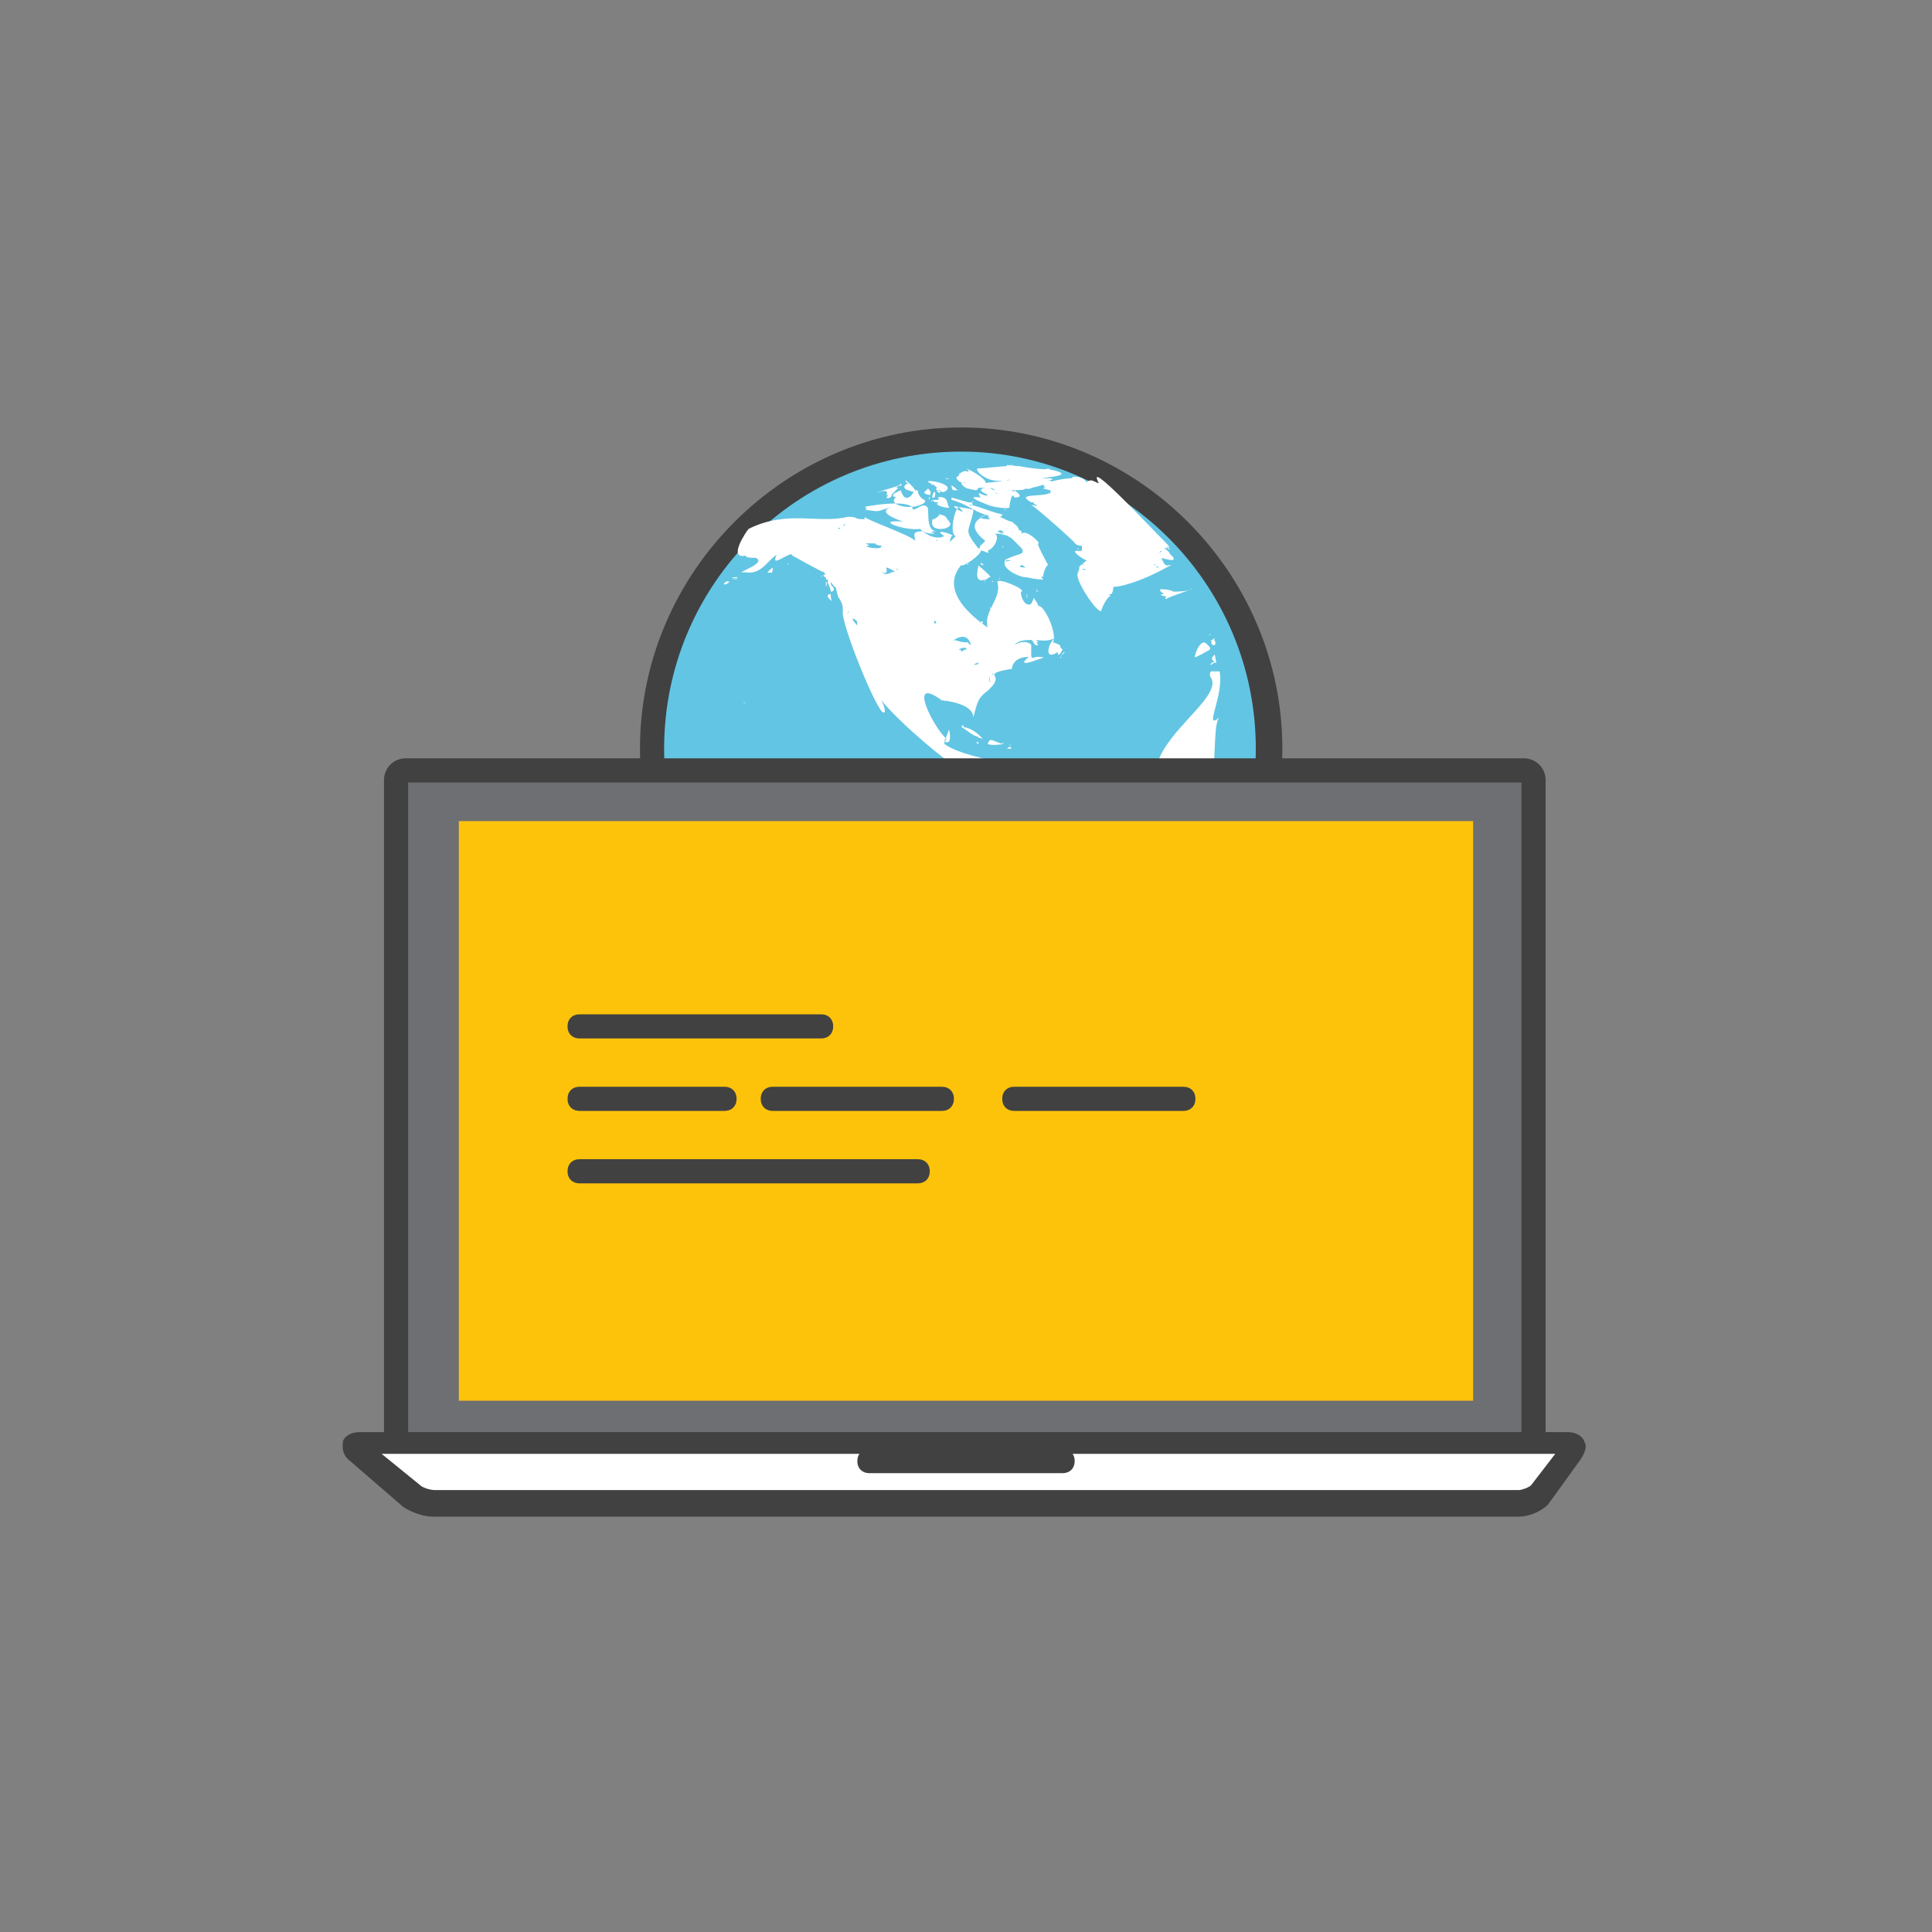 <?xml version="1.0" encoding="utf-8"?>
<!-- Generator: Adobe Illustrator 19.2.1, SVG Export Plug-In . SVG Version: 6.00 Build 0)  -->
<svg version="1.1" id="Warstwa_1" xmlns="http://www.w3.org/2000/svg" xmlns:xlink="http://www.w3.org/1999/xlink" x="0px" y="0px"
	 viewBox="0 0 80 80" style="enable-background:new 0 0 80 80;" xml:space="preserve">
<rect x="0" y="0" width="80" height="80" fill="#808080" stroke="none"/>
<style type="text/css">
	.st0{fill:#62C5E3;}
	.st1{fill:#414142;}
	.st2{fill:#FFFFFF;}
	.st3{fill:#6E6F72;}
	.st4{fill:#FDC30B;}
</style>
<g>
	<circle class="st0" cx="39.8" cy="31" r="12.8"/>
	<g>
		<path class="st1" d="M39.8,44.3c-7.3,0-13.3-6-13.3-13.3s6-13.3,13.3-13.3c7.3,0,13.3,6,13.3,13.3S47.1,44.3,39.8,44.3z
			 M39.8,18.7c-6.8,0-12.3,5.5-12.3,12.3S33,43.3,39.8,43.3S52,37.8,52,31S46.5,18.7,39.8,18.7z"/>
	</g>
	<path class="st2" d="M50.1,26.3C50.2,26.3,50.1,26.3,50.1,26.3L50.1,26.3z M45.3,20c0,0,0.1,0.1,0.1,0.1
		C45.2,19.9,45.1,19.8,45.3,20C44.9,19.7,45.4,20,45.3,20z M44.8,22.7L44.8,22.7C44.8,22.7,44.8,22.7,44.8,22.7
		C44.8,22.7,44.7,22.7,44.8,22.7z M48.4,22.7c0,0-0.1-0.1-0.1-0.1C48.4,22.8,48.5,22.8,48.4,22.7z M46.1,24.3c0,0,0,0.4-0.2,0.3
		c0,0,0,0,0.1,0.1c-0.1-0.1-0.4,0.5-0.4,0.6c-0.2,0.1-1.3-1.6-0.9-1.6c-0.1,0-0.1,0,0-0.1c-0.1,0,0,0,0-0.1c-0.1,0,0.2-0.2,0.3-0.3
		c-0.1,0-0.7-0.4-0.4-0.4c0.2,0.1,0.2,0,0.2-0.1c0.1,0,0,0,0,0c0,0,0-0.1,0-0.1c-0.2,0-0.3-0.1-0.3-0.1c0.2,0.1-1.5-1.4-1.8-1.6
		c0,0,0.4,0.1,0.2,0c0,0-0.1,0-0.1-0.1c0,0-0.1,0-0.1,0c0,0,0,0,0,0c-0.7-0.4,0.5-0.2,0.8-0.4c0,0,0-0.1,0-0.1
		c-0.1,0-0.4-0.1-0.3-0.1c0.1,0,0.1,0,0-0.1c0.2-0.2,1-0.3,1.2-0.3c-0.1-0.1,0.5-0.1,0.6,0.2c0-0.1,0.1-0.1,0.2-0.1c0,0,0,0,0,0
		c0,0,0,0,0,0c0.1,0,0.2,0.1,0.3,0.1c-0.6-1.1,2.1,1.8,2.8,2.5c0,0,0,0,0,0c0.2,0.2,0.1,0.2-0.1,0.2c0.2,0.1,0.3,0.3,0.2,0.2
		c0.6,0.5-0.3,0.2-0.3,0.2c0,0,0.1,0.4,0.3,0.3c0,0,0.1,0,0.1,0c0,0-0.2,0.1-0.2,0.1c0,0,0,0,0,0C47.4,24,46.5,24.3,46.1,24.3z
		 M48.3,22.8C48.3,22.8,48.3,22.7,48.3,22.8C48.2,22.7,48.3,22.8,48.3,22.8z M48.1,22.8C48,22.8,48,22.8,48.1,22.8
		C48,22.8,48.1,22.8,48.1,22.8z M48.1,22.8C48.1,22.8,48,22.8,48.1,22.8C47.9,22.9,48.1,22.9,48.1,22.8z M47.9,23.5
		C48.1,23.5,47.8,23.4,47.9,23.5L47.9,23.5z M47.8,23.4C47.9,23.4,47.8,23.3,47.8,23.4C47.9,23.3,47.8,23.4,47.8,23.4z M44.8,22.9
		C44.9,22.9,44.9,22.9,44.8,22.9C44.9,22.9,44.8,22.9,44.8,22.9z M44.8,23.4C44.9,23.4,44.9,23.3,44.8,23.4
		C44.8,23.4,44.8,23.4,44.8,23.4z M44.8,23.5C44.8,23.5,44.9,23.5,44.8,23.5C44.9,23.5,44.9,23.5,44.8,23.5z M44.7,23.5
		C44.8,23.5,44.8,23.5,44.7,23.5L44.7,23.5z M44.8,23.6C44.8,23.6,44.8,23.6,44.8,23.6C44.8,23.6,44.8,23.6,44.8,23.6
		C44.8,23.6,44.8,23.6,44.8,23.6z M44.9,24.3C44.9,24.3,44.9,24.1,44.9,24.3L44.9,24.3z M44.9,23.7C44.9,23.7,44.7,23.7,44.9,23.7
		C44.9,23.7,44.8,23.7,44.9,23.7z M45,23.6C44.8,23.5,44.7,23.6,45,23.6C44.9,23.6,45,23.6,45,23.6z M48.3,23.7
		C48.3,23.7,48.3,23.7,48.3,23.7C48.2,23.7,48.3,23.7,48.3,23.7z M32.6,23.4C32.6,23.4,32.7,23.4,32.6,23.4
		C32.7,23.3,32.6,23.4,32.6,23.4z M30.5,24C30.7,24,30,23.9,30.5,24L30.5,24z M32.7,23.3C32.7,23.3,32.8,23.4,32.7,23.3
		C32.8,23.3,32.7,23.3,32.7,23.3z M38.7,20.7C38.7,20.7,38.7,20.7,38.7,20.7L38.7,20.7z M38.6,20.7C38.6,20.7,38.6,20.7,38.6,20.7
		C38.7,20.7,38.7,20.7,38.6,20.7C38.7,20.7,38.7,20.7,38.6,20.7c0.1,0,0.1,0,0.1,0c0,0,0.1,0,0.1,0c0,0,0,0,0,0c0.1,0,0.1-0.1,0-0.1
		c0.5-0.1,0.4,0.3,0.5,0.4c0.1,0.1-0.8-0.1-0.4-0.2C38.7,20.8,38.7,20.8,38.6,20.7C38.7,20.8,38.7,20.8,38.6,20.7
		C38.6,20.8,38.5,20.8,38.6,20.7z M39.1,20.8C39.1,20.8,39.1,20.8,39.1,20.8C39,20.8,39.1,20.8,39.1,20.8
		C39.1,20.8,39.1,20.8,39.1,20.8z M39,20.7C39,20.7,39,20.7,39,20.7C39.1,20.7,39.1,20.7,39,20.7C39,20.7,39,20.7,39,20.7
		C39,20.7,39,20.7,39,20.7z M39,20.7C39,20.7,39,20.8,39,20.7C39.1,20.8,39.1,20.8,39,20.7C39,20.7,39.1,20.7,39,20.7
		C39,20.7,39,20.7,39,20.7z M38.9,20.6C38.9,20.6,39,20.6,38.9,20.6C38.9,20.6,39,20.6,38.9,20.6z M41.7,23.2
		C41.3,23.3,42.2,23.2,41.7,23.2L41.7,23.2z M41.6,22.8C41.6,22.8,41.6,22.8,41.6,22.8C41.7,22.8,41.7,22.8,41.6,22.8z M38.6,20.6
		c0,0,0.1,0,0.1,0C38.8,20.2,38.6,20.4,38.6,20.6C38.7,20.6,38.7,20.6,38.6,20.6z M38.5,20.7C38.5,20.7,38.5,20.6,38.5,20.7
		C38.5,20.5,38.4,20.6,38.5,20.7z M42.1,23.2C41.8,22.8,42.1,23.2,42.1,23.2C42.1,23.2,42.1,23.2,42.1,23.2z M38.5,20
		C38.5,20,38.5,20,38.5,20C38.5,20,38.5,20,38.5,20z M39.2,20.3c-0.1,0.1-0.2,0.1-0.3,0c-0.1,0-0.2,0-0.1-0.1c0,0,0,0,0,0
		c-0.1-0.1-0.2-0.2-0.2-0.1c-0.1-0.1,0.1,0-0.1-0.1c0,0,0,0,0,0C38.1,19.8,39.5,20,39.2,20.3z M38.6,20.1
		C38.7,20.1,38.7,20.1,38.6,20.1C38.7,20.1,38.7,20.1,38.6,20.1C38.7,20.1,38.6,20.1,38.6,20.1z M42.5,24.7
		C42.5,24.8,42.6,24.7,42.5,24.7C42.5,24.7,42.5,24.7,42.5,24.7z M38.5,20.5c0.1-0.1,0-0.2-0.1-0.3C38.5,20.3,38,20.4,38.5,20.5z
		 M38.5,20.5C38.4,20.5,38.5,20.5,38.5,20.5L38.5,20.5z M38.8,20.3c0,0,0,0.1,0.1,0.1C39,20.4,38.9,20.3,38.8,20.3z M39.2,19.8
		C39.5,19.9,39,19.8,39.2,19.8L39.2,19.8z M41.6,21.2C41.6,21.2,41.7,21.2,41.6,21.2C41.6,21.2,41.5,21.2,41.6,21.2z M40.5,30
		C40.4,30,40.5,30,40.5,30C40.5,30,40.5,30,40.5,30z M39,20.7C39,20.7,39,20.7,39,20.7C39,20.7,39,20.7,39,20.7z M39.6,19.8
		c0-0.1,0.2-0.1,0.1-0.2c0,0,0,0,0.1,0c-0.1,0,0.1-0.1,0.2-0.1c-0.1,0,0.3,0.1,0-0.1c0.3,0.1,0.9,0.5,0.8,0.6c0,0,1-0.1,0.6-0.1
		c0,0-0.1,0-0.1,0c-0.1,0,0.1,0,0.2,0c-0.7,0.1-1.2-0.5-1-0.5c0.1,0,1.1-0.1,1.2-0.1c-0.1-0.1,0.2,0,0.3,0c-0.1,0-0.1,0-0.2-0.1
		c0.1,0.1,0.3,0.1,0.4,0.1c0,0,1,0.2,1.3,0.1c0,0-0.1,0-0.2,0c1,0.2,0.8,0.3-0.2,0.4c0.2,0,0.8,0,0.3,0.1c0.5,0-0.6,0.3-0.7,0.3
		c0.1,0-0.2,0.1-0.3,0c0.2,0.1-0.3,0.1-0.5,0.1c-0.1,0,0.2,0.1,0.1,0c0.3,0.2,0.3,0.3,0,0.3c-0.1-0.3-0.2,0.3-0.2,0.4
		c0,0.1-0.7,0-0.9-0.1c0,0-1.1-0.4-0.3-0.3c-0.2-0.4,0.1,0,0.3-0.1c0.1,0-0.6-0.2-0.1-0.3c0,0-0.2,0-0.3,0c0,0.1-0.1,0.1-0.1,0.1
		c0,0-0.5-0.1-0.4-0.1c-0.2-0.1-0.3-0.3,0-0.2C39.9,19.9,39.8,20.1,39.6,19.8C39.6,19.8,39.6,19.8,39.6,19.8
		C39.6,19.8,39.6,19.8,39.6,19.8z M42.2,19.4C42.3,19.4,42.3,19.4,42.2,19.4C42.2,19.4,42.2,19.4,42.2,19.4z M41,19.4
		C41,19.4,41,19.4,41,19.4C41.1,19.4,41.1,19.4,41,19.4C41,19.4,41,19.4,41,19.4z M41.1,19.7c-0.1,0-0.2,0-0.2,0
		C40.9,19.7,41,19.7,41.1,19.7C41.1,19.7,41.1,19.7,41.1,19.7z M41.9,20.4C41.8,20.4,41.8,20.4,41.9,20.4
		C41.8,20.4,41.8,20.4,41.9,20.4C41.8,20.4,41.8,20.4,41.9,20.4z M41.9,20.4C41.8,20.4,41.9,20.4,41.9,20.4L41.9,20.4z M41.8,19.8
		C41.8,19.8,41.8,19.8,41.8,19.8C41.9,20,41.8,19.8,41.8,19.8z M41.5,19.9c0.1,0,0.1,0,0.2,0c0.1,0,0.1-0.1,0,0c0,0,0,0,0,0
		C41.6,19.9,41.6,19.9,41.5,19.9z M41,20.7C41,20.7,41,20.7,41,20.7C41,20.7,41,20.7,41,20.7C41,20.7,41,20.7,41,20.7z M41.4,20.8
		C41.4,20.8,41.4,20.8,41.4,20.8C41.3,20.8,41.3,20.8,41.4,20.8z M41.2,20.4C41.4,20.5,41.3,20.4,41.2,20.4
		C41.3,20.4,41.2,20.4,41.2,20.4z M41,20.2c0,0,0.1,0.1,0.2,0.1C41.2,20.3,41.1,20.2,41,20.2C41.1,20.2,41.1,20.2,41,20.2z M41,20.5
		C41,20.5,41,20.5,41,20.5C41,20.5,41,20.5,41,20.5C41,20.4,41,20.5,41,20.5z M40.9,20.3C40.9,20.3,40.9,20.3,40.9,20.3
		C40.9,20.3,40.9,20.3,40.9,20.3C40.9,20.3,40.9,20.3,40.9,20.3z M41,20.7C41,20.7,41,20.7,41,20.7C41,20.7,41,20.7,41,20.7z
		 M41.8,21C41.8,21,41.8,21,41.8,21C41.8,21,41.8,21,41.8,21z M41.8,19.8C41.8,19.8,41.8,19.8,41.8,19.8
		C41.8,19.8,41.8,19.8,41.8,19.8z M40.2,20.7C40.2,20.7,40.2,20.7,40.2,20.7C40.2,20.7,40.5,20.6,40.2,20.7z M36.3,20.4
		c0.6-0.2,0.4,0.1,0.4,0.1c0.1,0,0.1,0,0,0.1c0.1,0.1,0.3-0.1,0.2-0.1c0.1-0.1,0.3-0.3,0.3-0.3c-0.1,0-0.1,0,0-0.1
		C37,20.2,36.2,20.4,36.3,20.4C36.2,20.4,36.2,20.4,36.3,20.4z M38.7,22.5C38.9,22.5,38.7,22.5,38.7,22.5
		C38.7,22.5,38.7,22.5,38.7,22.5z M40.7,25.8c0-0.1-0.1-0.1-0.1,0c0,0,0,0,0,0c0,0,0,0,0,0C40.6,25.8,40.7,25.8,40.7,25.8z
		 M40.6,23.3c0,0,0,0.1,0.1,0.1C40.8,23.4,40.6,23.3,40.6,23.3z M37.3,20C37.3,20,37.3,20,37.3,20C37.3,20,37.3,20,37.3,20z
		 M37.3,20c0,0.1-0.3,0.2,0,0.1C37.4,20.1,37.3,20.1,37.3,20z M37.6,20.3c0.8,0.3-0.3-0.6-0.1-0.4c0,0,0,0.1,0.1,0.1
		c0,0,0.1,0,0.1,0C37.5,20,37.3,20.2,37.6,20.3z M37.6,20C37.5,20,37.5,20,37.6,20C37.6,20,37.6,20,37.6,20z M38.5,22.5
		C38.6,22.5,38.6,22.5,38.5,22.5C38.5,22.5,38.5,22.5,38.5,22.5z M42.5,21C42.5,21,42.6,21,42.5,21C42.6,21,42.5,21,42.5,21z
		 M41.4,22.8c0,0,0.1,0,0.1-0.1c0,0,0.1,0,0,0c0,0,0,0,0,0C41.5,22.8,41.4,22.8,41.4,22.8C41.4,22.8,41.4,22.8,41.4,22.8
		C41.4,22.8,41.4,22.8,41.4,22.8C41.4,22.8,41.3,22.8,41.4,22.8z M41,30.5C41,30.5,41,30.5,41,30.5C41,30.5,41,30.4,41,30.5z
		 M50.3,27C50.3,27,50.3,26.9,50.3,27C50.3,27,50.3,27,50.3,27z M50.2,26.5C50.2,26.5,50.2,26.5,50.2,26.5
		C50.1,26.5,50.1,26.6,50.2,26.5z M39.4,40C39.4,40,39.4,40,39.4,40C39.5,40.1,39.4,40,39.4,40z M39.6,38.9
		C39.6,38.9,39.8,39.1,39.6,38.9L39.6,38.9z M39.6,40.3c0,0-0.2-0.1-0.1-0.1C39.4,40.2,39.6,40.3,39.6,40.3z M41.9,31
		c-0.1-0.1-0.1-0.1-0.2,0C41.8,31,42,31,41.9,31z M41.7,31C41.7,31,41.8,31,41.7,31L41.7,31z M44.7,22.8
		C44.9,22.8,44.6,22.9,44.7,22.8L44.7,22.8z M39.8,30.1c0,0,0.1,0,0.1,0c0,0,0,0,0,0c0,0,0,0,0,0C39.9,30,39.9,30,39.8,30.1z
		 M39.7,30.1c0,0,0.1,0,0.1,0C39.7,30.1,39.7,30.1,39.7,30.1z M40.7,30.6c0,0-0.4-0.5-0.9-0.5c0.2,0.1,0.5,0.4,0.7,0.4
		C40.5,30.6,40.5,30.5,40.7,30.6C40.7,30.6,40.7,30.6,40.7,30.6z M40.7,30.6C40.7,30.6,40.7,30.6,40.7,30.6
		C40.7,30.6,40.7,30.6,40.7,30.6z M49.5,27.2c-0.1,0.1,0.6-0.3,0.6-0.3c0,0,0,0,0-0.1c0,0-0.1-0.1-0.1-0.1
		C49.7,26.3,49.4,27.3,49.5,27.2z M50.1,26.4C50.1,26.4,50,26.4,50.1,26.4L50.1,26.4z M50.2,27.1C50.3,27.1,50.3,27.1,50.2,27.1
		C50.3,27.1,50.3,27.1,50.2,27.1C50.3,27.1,50.2,27.1,50.2,27.1z M50.3,27.4c-0.1,0-0.3,0.2-0.1,0.1c0.2-0.2,0.2,0.2,0.1-0.4
		C50.2,27.2,50.1,27.3,50.3,27.4z M50.2,26.7c0,0,0.2,0.1,0.1-0.2c-0.1,0.1,0.1-0.2-0.1,0C50.1,26.6,50.2,26.7,50.2,26.7z
		 M50.5,27.8c0,0-0.4,0-0.4,0c0.1,0,0,0,0,0.1c0,0,0,0.1,0,0.1c0.6,0.7-1.5,2-2.1,3.4c0,0.4-0.2,0.8-0.1,1.1c0,0,0.4,0.7,0.5,0.8
		c2.5,1.9,1.6-3.2,2.1-3.6C49.8,30.3,50.7,28.8,50.5,27.8z M32.6,23.4C32.6,23.4,32.7,23.3,32.6,23.4C32.7,23.3,32.6,23.3,32.6,23.4
		z M30.8,29.1C30.7,29,31,29.2,30.8,29.1L30.8,29.1z M32,23.5C31.8,23.6,31.8,23.6,32,23.5c-0.4,0.3-0.1,0.2-0.1,0.2
		C32,23.8,32,23.5,32,23.5z M30.5,23.9C30,23.9,30.7,24,30.5,23.9L30.5,23.9z M30,24.2c0.1,0,0.2-0.1,0.2-0.1
		C30.1,24,29.9,24.2,30,24.2z M30.1,24.1C30.1,24.1,30.1,24,30.1,24.1L30.1,24.1z M34.4,24.6c-0.3,0,0,0.3,0.1,0.3c0,0,0,0,0,0
		c0,0,0,0,0,0C34.4,24.9,34.4,24.7,34.4,24.6z M38.5,20.8C38.7,20.8,38.3,20.8,38.5,20.8L38.5,20.8z M42.5,24.6
		C42.5,24.6,42.5,24.7,42.5,24.6C42.5,24.7,42.6,24.7,42.5,24.6z M42.9,24.4C43.1,24.6,42.9,24.5,42.9,24.4L42.9,24.4z M41.6,21.1
		C41.6,21.1,41.5,21.1,41.6,21.1C41.6,21.2,41.7,21.1,41.6,21.1z M39.4,20.1C39.4,20.1,39.4,20.1,39.4,20.1L39.4,20.1z M39.5,20.3
		c0.1,0,0.1,0,0.2,0c-0.1,0-0.1-0.1-0.3-0.2C39.4,20.1,39.4,20.3,39.5,20.3z M39.7,20.3C39.8,20.4,39.8,20.4,39.7,20.3L39.7,20.3z
		 M40.3,20.8C40.3,20.8,40.3,20.8,40.3,20.8C40.3,20.7,40.2,20.8,40.3,20.8z M38.8,22.4C38.9,22.3,38.7,22.4,38.8,22.4L38.8,22.4z
		 M39.7,20.9C39.6,20.9,39.7,20.9,39.7,20.9C39.7,20.9,39.7,20.9,39.7,20.9z M39.3,21.6c-0.1,0,0-0.3-0.5-0.3c0.3,0-0.3,0.3-0.2,0.2
		c0,0,0,0,0,0.1C38.5,22.1,39.6,21.9,39.3,21.6C39.3,21.5,39.2,21.5,39.3,21.6z M39.4,21.6C39.4,21.7,39.4,21.6,39.4,21.6L39.4,21.6
		z M41.1,24.1C41.2,24.1,41,24,41.1,24.1L41.1,24.1z M40.6,25.7C40.6,25.7,40.6,25.7,40.6,25.7C40.8,25.7,40.7,25.7,40.6,25.7z
		 M39.8,21.1C39.8,21.1,39.8,21.1,39.8,21.1C39.8,21.1,39.8,21.1,39.8,21.1c0,0-0.1-0.1-0.1-0.1C39.1,20.8,40.1,21.4,39.8,21.1z
		 M40.6,23.4C40.6,23.3,40.6,23.3,40.6,23.4C40.6,23.3,40.6,23.4,40.6,23.4z M40.8,24c0.1,0,0.1-0.1,0.2-0.1c0.1,0-0.5-0.5-0.5-0.5
		C40.6,23.3,40.2,24.2,40.8,24C40.7,24.2,40.8,24.1,40.8,24z M41.4,21.4c-0.9,0-1.2-0.5-2-0.7c0,0,0-0.1,0-0.1c0,0,0.7,0.2,0.7,0.2
		c0.2,0,0.1,0,0.2,0.1c-0.1,0-0.1,0-0.2,0c0.3,0,0.9,0.3,1.4,0.4c0,0,0,0,0,0C41.5,21.3,41.5,21.4,41.4,21.4z M39.8,20.8
		C39.9,20.8,39.9,20.8,39.8,20.8L39.8,20.8z M40.2,20.9C40.2,20.9,40.2,20.9,40.2,20.9C40.1,20.9,40.2,21,40.2,20.9z M41.5,21.3
		C41.5,21.3,41.5,21.3,41.5,21.3C41.5,21.3,41.5,21.3,41.5,21.3z M41,25.2C40.9,25,41.2,25.4,41,25.2L41,25.2z M41.5,22.6
		C41.5,22.6,41.5,22.6,41.5,22.6C41.5,22.7,41.6,22.7,41.5,22.6z M37.1,20.6c-0.4,0.3,0.7,0.6,1.2,0.2c0,0,0,0,0-0.1
		c-0.1,0-0.3-0.2-0.3-0.4c-0.1,0-0.1,0-0.2,0.1c0.1-0.1-0.3,0.6-0.5-0.1C37.1,20.4,36.8,20.5,37.1,20.6z M37.4,20.4
		C37.3,20.4,37.3,20.4,37.4,20.4C37.3,20.4,37.3,20.4,37.4,20.4C37.3,20.4,37.3,20.4,37.4,20.4z M41.4,23.9
		C41.4,24,41.3,24.1,41.4,23.9L41.4,23.9z M37.4,20.3C37.4,20.3,37.3,20.3,37.4,20.3C37.2,20.3,37.3,20.3,37.4,20.3z M42.6,20.9
		C42.6,20.9,42.5,20.9,42.6,20.9C42.5,20.9,42.6,20.9,42.6,20.9z M41.4,22.8C41.4,22.8,41.3,22.8,41.4,22.8L41.4,22.8z M41,30.4
		C41,30.4,41,30.4,41,30.4C41,30.4,41,30.4,41,30.4z M44.1,27C44.1,27,44.1,27,44.1,27L44.1,27z M43.9,27.2
		C44,27.2,44,27.2,43.9,27.2C44,27.2,43.9,27.3,43.9,27.2c0,0,0.2-0.2,0.2-0.2C44,27,44,27.1,43.9,27.2z M48.6,24.5
		c0,0,0.6,0,0.7-0.1c0.4-0.1-0.9,0.3-1,0.4c-0.1,0,0-0.1,0-0.1c-0.1,0-0.4-0.1-0.1-0.1c0,0-0.3-0.2-0.1-0.2
		C48.2,24.4,48.4,24.4,48.6,24.5z M48.4,24.5C48.3,24.5,48.3,24.5,48.4,24.5C48.4,24.5,48.4,24.5,48.4,24.5z M48.4,24.5
		C48.4,24.4,48.4,24.4,48.4,24.5C48.4,24.5,48.4,24.5,48.4,24.5z M48.4,24.8C48.4,24.8,48.4,24.8,48.4,24.8
		C48.4,24.8,48.4,24.8,48.4,24.8z M50.3,26.9C50.3,26.9,50.3,26.9,50.3,26.9C50.3,26.9,50.3,26.9,50.3,26.9z M50.2,26.4
		C50.2,26.4,50.2,26.4,50.2,26.4C50.2,26.4,50.2,26.4,50.2,26.4z M50.2,26.4C50.1,26.5,50.2,26.4,50.2,26.4L50.2,26.4z M43.2,23.7
		C43.2,23.7,43.2,23.8,43.2,23.7C43.2,23.8,43.2,23.7,43.2,23.7z M36.4,22.7L36.4,22.7C36.4,22.7,36.4,22.7,36.4,22.7
		C36.4,22.7,36.4,22.7,36.4,22.7z M34.9,21.7C34.9,21.7,34.9,21.7,34.9,21.7C34.9,21.7,34.9,21.7,34.9,21.7
		C34.9,21.7,34.9,21.7,34.9,21.7z M42.7,27.1C42.7,27.1,42.7,27.1,42.7,27.1C42.7,27.1,42.7,27.1,42.7,27.1
		C42.7,27.1,42.7,27.1,42.7,27.1z M45.2,34.3c-0.2,0-2,4.1-3.3,3.4c-0.6-0.1-1.4,2.4-1.8,2.5c0.1,0,0.2,0.1,0.1,0.1
		c0,0-0.6,0.2-0.3,0c-0.1,0-0.2,0-0.2-0.1c0,0-0.1-0.2,0-0.2c0,0-0.1-0.1,0-0.2c-0.3,0.1-0.1-0.1-0.2,0c0,0,0-0.1,0-0.1c0,0,0,0,0,0
		c0,0,0-0.1,0.1-0.1c0.1,0.1,0.2,0.1,0.1,0c0,0,0,0-0.1,0l0,0c0,0-0.1-0.2,0-0.3c0,0-0.1,0.1-0.1,0.1c0.1-0.3,0.7-0.6,0.5-0.9
		c0,0,0,0-0.1,0c1.6-2.1-0.2-6.2-0.5-6.9c0,0.1-2.1-1.6-2.9-2.6c0.1,0.2,0.2,0.5,0.1,0.5c-0.2,0.2-1.8-3.7-1.7-4.2
		c0-0.2,0-0.3-0.2-0.6c0,0-0.1-0.4-0.1-0.4c-0.1,0-0.1-0.1-0.2-0.2c0,0,0,0.2,0.1,0.2c0.1,0.2-0.1,0.2-0.1,0.2
		c0-0.2-0.2-0.4-0.1-0.5c0,0,0,0,0,0c0,0,0,0-0.1,0c0,0,0-0.1,0-0.1c0,0-0.1,0-0.1-0.1c0.1,0,0.1,0,0.1,0.1c0-0.1-0.1-0.2-0.1-0.3
		c0,0.1,0,0.1,0,0.1c0,0,0,0,0,0c0,0,0,0,0,0c0,0,0,0,0,0c-0.4-0.2-1.3-0.7-1.3-0.7c0-0.2-0.6,0.3-0.7,0.2c0,0,0-0.3,0.2-0.3
		c-0.5,0.2-0.7,0.9-1.4,0.8c0,0-0.2,0-0.2,0c0.1-0.1,1-0.4,0.6-0.6c-0.1,0-0.5,0-0.4-0.1c-0.8,0.2,0-1,0.1-1.1
		c1.6-0.8,2.9-0.2,4.1-0.5c0.5,0,0.2,0.1,0.7,0.1c0,0,0,0,0-0.1c0,0.1,2,0.8,2.1,1c0,0,0,0,0,0c0-0.2-0.2-0.4,0.3-0.4
		c0,0,0,0-0.1-0.1c-0.6,0.1-2-0.4-0.7-0.3c-0.3-0.1-1.1-0.4-0.5-0.6c-0.7,0.2-0.4,0.2-1.1,0.1c0.1,0,0.1-0.1,0-0.1
		c-0.2,0,2-0.4,2,0.1c0.2,0,0.4-0.3,0.6-0.1c0.1,0.1-0.1,1,0.4,1c-0.5,0,0,0.1-0.1,0.1c-0.1,0-0.3,0-0.5-0.1
		c0.4,0.3,0.7,0.3,0.9,0.2c-0.6-0.4,0.6,0,0.3,0c-0.2,0.5,0.1,0,0.2,0c-0.3,0-0.1-1.1,0.1-1.2c0.1,0,0.6,0.1,0.6,0.1c0,0,0,0,0,0.1
		c-0.2,0.9-0.4,0.7,0.2,1.5c0,0,0.1,0,0.1,0c-0.1,0.1,0.1-0.4,0-0.1c0.1-0.1,0.1-0.1,0.2-0.2c-0.5-0.4-0.7-0.8,0.1-1.1c0,0,0,0,0,0
		c-0.7,0.2,0.1,0.2,0.1,0.2c0,0-0.1-0.1-0.1-0.1c0,0,0.1,0,0.1,0c0,0-0.1,0-0.1-0.1c0.5,0,0.8,0.3,1,0.3c0.1,0.1,0.3,0.2,0.3,0.4
		c0-0.1,0.1,0,0.1,0c0,0,0,0.1,0,0.1c0.2-0.2,0.8,0.4,0.7,0.4c-0.1,0,0.3,0.7,0.4,0.9c0,0-0.1,0-0.2,0.4c0,0,0,0.1,0,0
		c0,0,0,0.1,0,0c0,0,0,0.1,0,0.1c-0.1-0.1-0.1,0,0,0.1c0,0-0.3,0-0.7-0.1c0,0,0,0,0,0c0,0-0.1,0-0.1,0c-0.4-0.1-0.7-0.3-0.8-0.5
		c0-0.1,0-0.1,0-0.2c0.5-0.3,0.9-0.2,0.7-0.5c-0.1-0.1-0.4-0.4-0.4-0.4c-0.3-0.2-0.2-0.1-0.5-0.2v0c0,0,0,0,0,0c-0.1,0-0.1,0-0.2,0
		c0.2,0.1,0,0.6-0.3,0.7c0.1,0.2-0.1,0-0.3,0c0.1,0.1-0.7,0.7-0.8,0.6C38.7,24.7,41,26,40.9,26c-0.2-0.7,0.6-1.2,0.4-1.9
		c0-0.2,1.2,0.3,1,0.4c-0.1,0,0.1,0.7,0.4,0.5c0,0,0.1-0.2,0.1-0.2c-0.1-0.2,0.2,0.2,0.2,0.3c0.2-0.1,0.8,1.1,0.6,1.5
		c0,0,0.4,0.1,0.3,0.2c0,0,0.1,0.1,0.1,0.1c0,0-0.2,0.4-0.2,0.1c-0.6,0.4-0.4-0.4-0.1-0.6c-0.3,0.2-0.6,0.1-0.9,0.1c0,0,0.1,0,0.1,0
		c0,0,0,0,0,0c0.1,0.1,0.1,0.1,0.1,0.1c0,0,0,0-0.1,0c0.1,0.1,0.1,0.1,0.1,0.1c-0.2,0.1-0.2-0.2-0.3-0.2c-0.2,0-0.5,0-0.7,0.2
		c0.2-0.1,0.5-0.2,0.7,0c0,0,0,0.2,0,0.4c0,0,0,0,0,0c0,0,0,0,0,0c0,0.1,0,0.2,0.2,0.1c0.2,0,0.5,0,0.1,0.1c0,0-1,0.4-0.4-0.1
		c-0.7,0-0.7,0.5-0.7,0.5c0,0-0.9,0.1-0.7,0.3c0.1,0.2-0.1,0.4-0.2,0.5c0,0,0,0,0,0c0,0,0,0,0,0c0,0-0.1,0.1-0.1,0.1
		c-0.4,0.3-0.4,0.4-0.6,1.1c0-0.6-1.3-0.7-1.3-0.7c-1.5-1.1-0.3,1.2,0.2,1.6c-0.1,0.1-0.1,0.2-0.1,0.2c0.5,0.4,2,0.7,2.1,0.7
		c0,0-0.2,0.4-0.1,0.4c-0.1,0,0.2-0.3,0.2-0.4c0.1,0,0.8,0.3,1,0.3c0,0,0,0.1,0,0.1C42.5,32.3,44.1,34.2,45.2,34.3
		C45.2,34.3,45.2,34.3,45.2,34.3z M42.6,27.2C42.6,27.2,42.6,27.3,42.6,27.2L42.6,27.2z M43.4,26C43.4,26,43.5,26,43.4,26
		C43.5,26,43.5,26,43.4,26C43.4,26,43.4,26,43.4,26z M42,26.8C42,26.8,42,26.8,42,26.8C42,26.8,42,26.8,42,26.8z M42.6,24.1
		C42.6,24.1,42.6,24.1,42.6,24.1C42.6,24.1,42.6,24.1,42.6,24.1C42.6,24.1,42.6,24.1,42.6,24.1z M42.4,22.6
		C42.4,22.6,42.5,22.5,42.4,22.6C42.4,22.6,42.4,22.6,42.4,22.6z M42.4,22.6C42.4,22.6,42.4,22.6,42.4,22.6L42.4,22.6z M42.3,22.5
		C42.3,22.5,42.3,22.5,42.3,22.5C42.3,22.5,42.3,22.5,42.3,22.5z M42.5,23.5c-0.1,0-0.1-0.1-0.2-0.1C42.1,23.5,42.4,23.5,42.5,23.5z
		 M42,22.3C42,22.3,42,22.3,42,22.3C42,22.3,42,22.3,42,22.3z M41.9,22.2C41.9,22.1,41.9,22.2,41.9,22.2L41.9,22.2z M41.3,22
		c0,0,0.2,0.1,0.2,0.1c0.1,0-0.2-0.2,0.1,0C41.5,22,41.5,21.9,41.3,22z M40.4,22.2c0,0-0.1,0-0.1,0C40.3,22.2,40.3,22.2,40.4,22.2
		C40.3,22.2,40.3,22.2,40.4,22.2C40.4,22.2,40.4,22.2,40.4,22.2z M40.7,22.2C40.7,22.2,40.8,22.2,40.7,22.2
		C40.7,22.1,40.7,22.2,40.7,22.2C40.6,22.2,40.7,22.2,40.7,22.2z M40.7,22.5C40.7,22.5,40.7,22.5,40.7,22.5
		C40.6,22.5,40.7,22.5,40.7,22.5C40.7,22.5,40.7,22.5,40.7,22.5z M40,23.3c0,0,0.1,0.1,0.1,0.1C40.1,23.3,40,23.3,40,23.3
		C40,23.3,40,23.3,40,23.3C40,23.3,40,23.3,40,23.3z M39.6,23.6C39.6,23.6,39.6,23.6,39.6,23.6C39.6,23.6,39.6,23.6,39.6,23.6z
		 M39.7,26.9c0.1,0,0.1,0,0.1,0.1c0,0,0.1-0.1,0.2-0.1C40.1,26.8,39.8,26.8,39.7,26.9z M40.2,27.5C40.2,27.4,40.2,27.4,40.2,27.5
		C40.2,27.5,40.2,27.5,40.2,27.5z M40.7,27.4c-0.2,0-0.6,0.2-0.2,0.1c0,0,0,0,0,0C40.5,27.4,40.6,27.4,40.7,27.4z M40.9,28.4
		C40.9,28.4,40.9,28.4,40.9,28.4L40.9,28.4z M41,28.3L41,28.3C41,28,40.9,27.9,41,28.3z M41.1,27.9C41,28,41.2,27.9,41.1,27.9
		L41.1,27.9z M40.7,27.3C40.7,27.3,40.7,27.3,40.7,27.3C40.7,27.3,40.7,27.3,40.7,27.3C40.7,27.3,40.7,27.3,40.7,27.3z M39.3,26.5
		c0.5,0,0.3,0.1,0.8,0.1c0,0,0,0.1,0.1,0.1c-0.1-0.4-0.4-0.4-0.7-0.2C39.4,26.5,39.3,26.5,39.3,26.5z M38.7,25.7
		C38.6,25.9,38.9,25.8,38.7,25.7L38.7,25.7z M38.5,25.3C38.4,25.4,38.5,25.3,38.5,25.3L38.5,25.3z M30.6,22.9
		C30.6,22.9,30.6,22.9,30.6,22.9L30.6,22.9z M30.8,23.9C30.8,23.9,30.8,23.9,30.8,23.9C30.8,23.8,30.8,23.9,30.8,23.9z M30.9,23.9
		C30.8,23.9,30.8,23.9,30.9,23.9C30.8,23.9,30.9,23.9,30.9,23.9z M34,23.9C34.1,23.8,34,23.8,34,23.9L34,23.9z M34.7,21.9
		C34.9,21.9,34.7,21.8,34.7,21.9L34.7,21.9z M34.9,21.7C34.9,21.7,34.9,21.7,34.9,21.7C34.9,21.7,34.9,21.7,34.9,21.7
		C34.9,21.7,34.9,21.7,34.9,21.7C34.9,21.7,34.9,21.7,34.9,21.7C34.9,21.7,34.9,21.7,34.9,21.7z M35,21.7C34.8,21.8,35,21.8,35,21.7
		C35,21.8,35,21.7,35,21.7z M35.1,25.4C35.2,25.3,35.1,25.3,35.1,25.4L35.1,25.4z M35.2,25.5C35.4,25.8,35,25.2,35.2,25.5L35.2,25.5
		z M35.5,25.9c0-0.2,0-0.2-0.2-0.3C35.3,25.7,35.5,25.9,35.5,25.9z M36.5,22.6c-0.1,0-0.4-0.1-0.2-0.1c-0.1,0-0.3,0-0.5,0
		c0.1,0,0.2,0.1,0.2,0.1c-0.3,0,0,0.1,0.3,0.1c0,0,0,0,0,0c0,0,0,0,0,0C36.4,22.7,36.5,22.7,36.5,22.6z M37.1,23.7
		c0,0-0.3-0.2-0.4-0.2c0,0.1,0.1,0.3-0.2,0.2C36.8,23.9,36.9,23.6,37.1,23.7z M37.4,23.5c-0.1,0-0.2,0-0.3,0.1c0,0,0.1,0,0.1-0.1
		c0,0,0,0,0,0C37.3,23.5,37.4,23.5,37.4,23.5z M38,22.4C38,22.4,38,22.4,38,22.4C38,22.4,38.1,22.4,38,22.4
		C38.1,22.4,38.1,22.4,38,22.4z M39.5,39.8C39.5,39.8,39.5,39.8,39.5,39.8C39.5,39.8,39.5,39.8,39.5,39.8z M39.5,39.9
		C39.6,39.8,39.5,39.8,39.5,39.9L39.5,39.9z M39.6,40.1C39.6,40.1,39.6,39.9,39.6,40.1L39.6,40.1z M39.6,40.1
		C39.6,40.1,39.7,40.1,39.6,40.1C39.7,40.1,39.7,40.1,39.6,40.1C39.8,40.1,39.6,40.1,39.6,40.1z M39.7,40.2
		C39.8,40.2,39.8,40.2,39.7,40.2C39.8,40.2,39.8,40.2,39.7,40.2z M40.8,21.6C40.8,21.6,40.8,21.6,40.8,21.6
		C40.8,21.6,40.8,21.6,40.8,21.6z M45.2,34.3C45.3,34.3,45.2,34.3,45.2,34.3C45.2,34.3,45.2,34.3,45.2,34.3z M35.2,25.5
		C35.2,25.5,35.2,25.5,35.2,25.5L35.2,25.5z M30.9,22.2C30.9,22.2,30.9,22.2,30.9,22.2C30.9,22.2,30.9,22.2,30.9,22.2z M34.1,24
		C34.1,24,34.1,24,34.1,24C34.1,24,34.1,24,34.1,24C34.1,24,34.1,24,34.1,24L34.1,24z M39.5,40.2C39.5,40.2,39.5,40.2,39.5,40.2
		C39.5,40.2,39.5,40.2,39.5,40.2z M39.8,38.6C39.7,38.6,39.7,38.6,39.8,38.6C39.7,38.6,39.7,38.6,39.8,38.6z M39.7,38.7
		C39.7,38.7,39.7,38.7,39.7,38.7C39.7,38.7,39.7,38.7,39.7,38.7z M39.8,38.6C39.8,38.6,39.8,38.5,39.8,38.6
		C39.8,38.5,39.8,38.5,39.8,38.6C39.8,38.5,39.8,38.6,39.8,38.6z M41.2,22.6C41.2,22.6,41.2,22.6,41.2,22.6L41.2,22.6
		C41.1,22.5,41.4,22.8,41.2,22.6L41.2,22.6C41.2,22.6,41.2,22.6,41.2,22.6z M39.3,30.2c0,0-0.1,0.3-0.2,0.5
		C39.3,30.8,39.4,30.7,39.3,30.2z M40.9,28.5C40.9,28.5,40.9,28.5,40.9,28.5C40.9,28.5,40.9,28.5,40.9,28.5z M40.2,29.7
		c0,0,0,0.1,0,0.1C40.2,29.8,40.2,29.8,40.2,29.7z M41.2,31.6C41.2,31.6,41.2,31.6,41.2,31.6C41.2,31.6,41.2,31.6,41.2,31.6z
		 M39.6,40.2C39.5,40.2,39.5,40.2,39.6,40.2C39.5,40.2,39.6,40.2,39.6,40.2z M39.4,39.4c-0.1,0.1,0,0.2,0,0.2c0,0,0,0,0,0
		C39.4,39.6,39.4,39.5,39.4,39.4z M42.2,31.9C42.1,31.8,42.2,31.9,42.2,31.9C42.2,31.9,42.2,31.9,42.2,31.9z M42.7,27.2
		C42.7,27.2,42.7,27.2,42.7,27.2C42.7,27.2,42.7,27.1,42.7,27.2z M42.8,27.2C42.8,27.2,42.8,27.2,42.8,27.2
		C42.8,27.2,42.8,27.2,42.8,27.2z M34.2,24.1C34.2,24.1,34.2,24.1,34.2,24.1C34.2,24.1,34.2,24.1,34.2,24.1
		C34.2,24.1,34.2,24.1,34.2,24.1z M34.2,24.3c0,0,0.1-0.2,0-0.2C34.2,24.2,34.2,24.3,34.2,24.3z M40.3,22.2
		C40.3,22.2,40.3,22.2,40.3,22.2C40.4,22.2,40.3,22.2,40.3,22.2z M42.8,27.1C42.8,27.1,42.8,27.1,42.8,27.1
		C42.9,27.2,42.8,27.1,42.8,27.1z M41.9,30.9C41.7,30.8,41.8,30.8,41.9,30.9L41.9,30.9z M41.9,30.9C41.9,30.9,42,31,41.9,30.9
		L41.9,30.9z M40.9,30.8C40.9,30.8,40.9,30.8,40.9,30.8c0.1-0.3,0.2-0.1,0.6,0C41.7,30.8,41,30.9,40.9,30.8
		C40.8,30.8,40.9,30.8,40.9,30.8z M40.9,30.8C40.9,30.8,41,30.8,40.9,30.8C41.1,30.8,41,30.8,40.9,30.8z M41.5,30.8
		C41.6,30.8,41.5,30.7,41.5,30.8L41.5,30.8z M40.5,30.8C40.5,30.8,40.5,30.8,40.5,30.8C40.6,30.8,40.6,30.8,40.5,30.8
		C40.6,30.7,40.6,30.7,40.5,30.8C40.6,30.7,40.3,30.7,40.5,30.8z M44.6,22.7C44.6,22.7,44.6,22.8,44.6,22.7
		C44.7,22.8,44.7,22.7,44.6,22.7z M50.1,26.3C50.2,26.2,50,26.3,50.1,26.3L50.1,26.3z"/>
	<path class="st3" d="M63.5,60.1c0,0.2-0.2,0.4-0.4,0.4H16.8c-0.2,0-0.4-0.2-0.4-0.4V32.3c0-0.2,0.2-0.4,0.4-0.4h46.3
		c0.2,0,0.4,0.2,0.4,0.4V60.1z"/>
	<g>
		<path class="st1" d="M63.1,61H16.8c-0.5,0-0.9-0.4-0.9-0.9V32.3c0-0.5,0.4-0.9,0.9-0.9h46.3c0.5,0,0.9,0.4,0.9,0.9v27.8
			C64,60.6,63.6,61,63.1,61z M16.9,60H63V32.4H16.9V60z"/>
	</g>
	<path class="st2" d="M63.1,61.6l-46.1,0c-0.3,0-0.7-0.1-0.9-0.3l-1.3-1.1c-0.2-0.2-0.2-0.3,0.1-0.3h50c0.3,0,0.3,0.2,0.1,0.4
		L64,61.2C63.8,61.4,63.4,61.6,63.1,61.6z"/>
	<path class="st2" d="M62.9,62.3H17.9c-0.3,0-0.7-0.1-0.9-0.3l-2.2-1.9c-0.2-0.2-0.2-0.3,0.1-0.3h50c0.3,0,0.3,0.2,0.1,0.4l-1.4,1.8
		C63.5,62.1,63.1,62.3,62.9,62.3z"/>
	<g>
		<path class="st1" d="M62.9,62.8H17.9c-0.4,0-0.9-0.2-1.2-0.4l-2.2-1.9c-0.4-0.3-0.3-0.7-0.3-0.8c0-0.1,0.2-0.4,0.7-0.4h50
			c0.5,0,0.7,0.3,0.7,0.4c0.1,0.1,0.1,0.4-0.2,0.8l-1.3,1.8C63.8,62.6,63.3,62.8,62.9,62.8z M15.8,60.2l1.6,1.3
			c0.1,0.1,0.4,0.2,0.6,0.2h44.9c0.1,0,0.4-0.1,0.5-0.2l1-1.3H15.8z"/>
	</g>
	<path class="st1" d="M44,60h-8c-0.3,0-0.5,0.2-0.5,0.5S35.7,61,36,61h8c0.3,0,0.5-0.2,0.5-0.5S44.3,60,44,60z"/>
	<rect x="19" y="34" class="st4" width="42" height="24"/>
	<g>
		<path class="st1" d="M34,43H24c-0.3,0-0.5-0.2-0.5-0.5S23.7,42,24,42h10c0.3,0,0.5,0.2,0.5,0.5S34.3,43,34,43z"/>
	</g>
	<g>
		<path class="st1" d="M38,49H24c-0.3,0-0.5-0.2-0.5-0.5S23.7,48,24,48h14c0.3,0,0.5,0.2,0.5,0.5S38.3,49,38,49z"/>
	</g>
	<g>
		<path class="st1" d="M30,46h-6c-0.3,0-0.5-0.2-0.5-0.5S23.7,45,24,45h6c0.3,0,0.5,0.2,0.5,0.5S30.3,46,30,46z"/>
	</g>
	<g>
		<path class="st1" d="M39,46h-7c-0.3,0-0.5-0.2-0.5-0.5S31.7,45,32,45h7c0.3,0,0.5,0.2,0.5,0.5S39.3,46,39,46z"/>
	</g>
	<g>
		<path class="st1" d="M49,46h-7c-0.3,0-0.5-0.2-0.5-0.5S41.7,45,42,45h7c0.3,0,0.5,0.2,0.5,0.5S49.3,46,49,46z"/>
	</g>
</g>
<g>
</g>
<g>
</g>
<g>
</g>
<g>
</g>
<g>
</g>
<g>
</g>
</svg>
